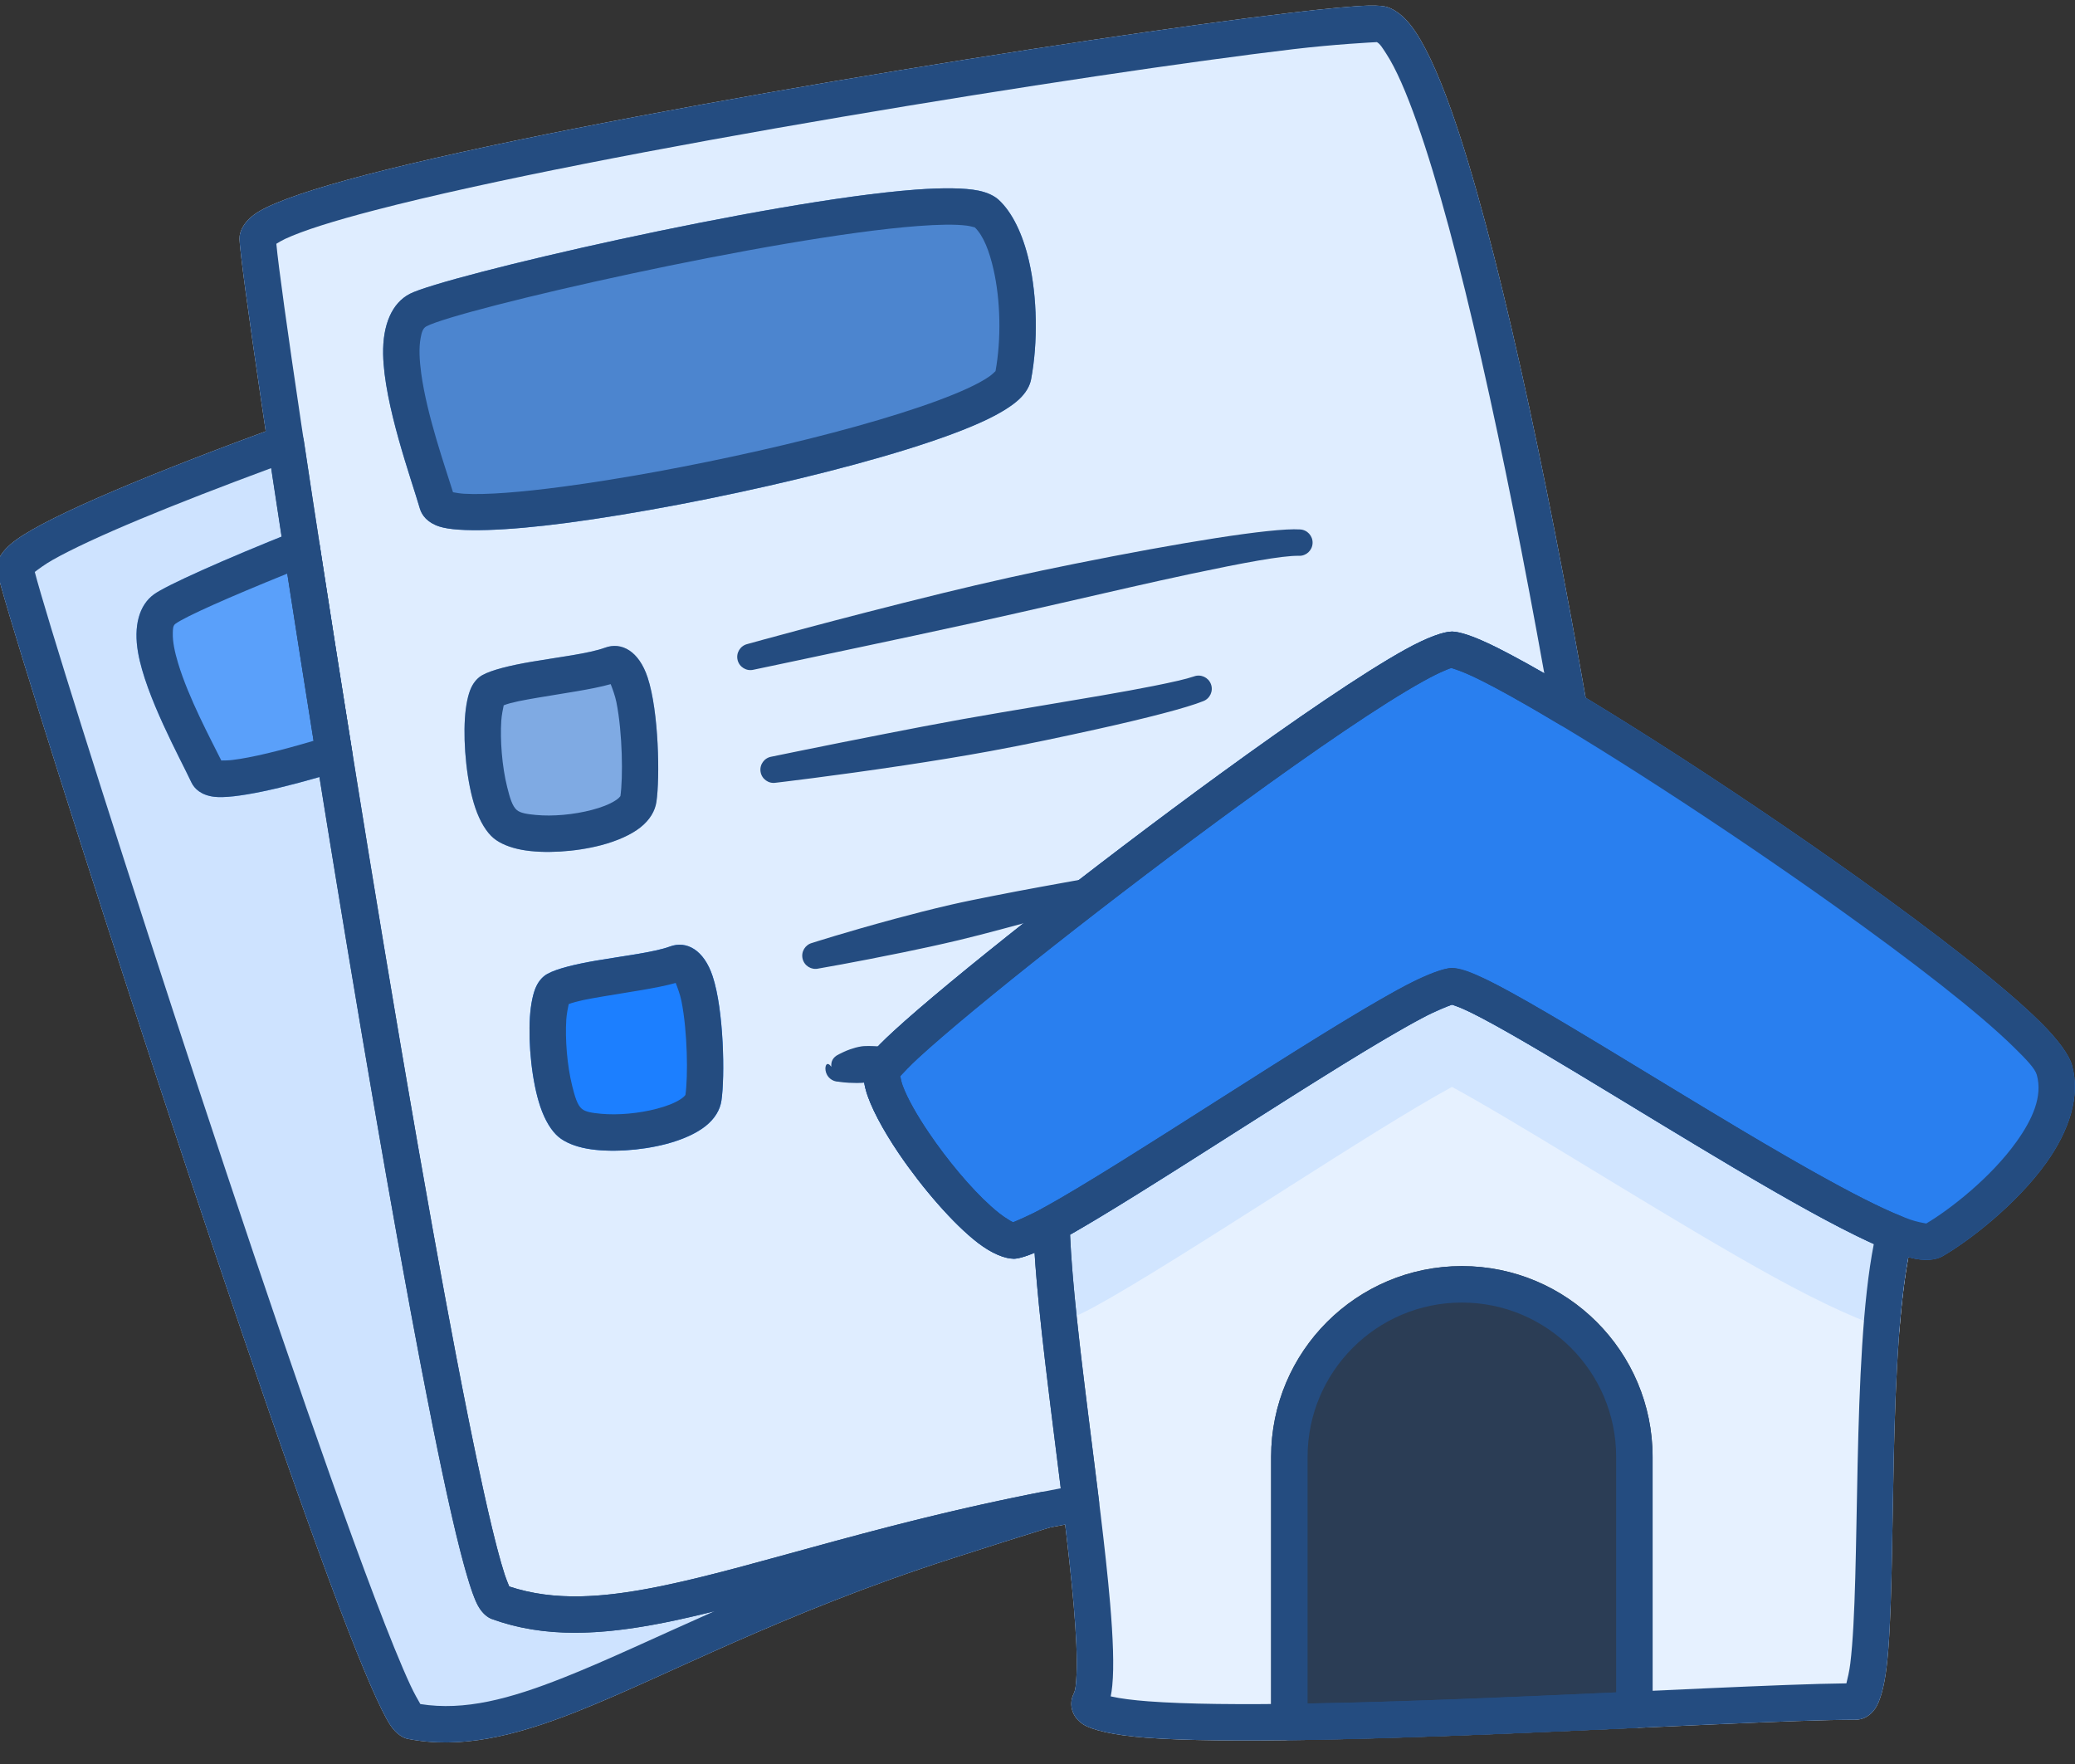 <svg width="100" height="85" viewBox="0 0 100 85" fill="none" xmlns="http://www.w3.org/2000/svg">
<rect x="0" y="0" width="100" height="85" fill="#333333" stroke="none"/>
<g clip-path="url(#clip0_101_22)">
<path fill-rule="evenodd" clip-rule="evenodd" d="M24.538 76.444C26.679 77.155 28.989 77.007 31.756 76.449C36.336 75.525 42.095 73.475 50.192 71.892C50.65 71.802 51.098 72.086 51.212 72.539C51.327 72.991 51.067 73.454 50.622 73.593C49.17 74.044 47.595 74.542 45.883 75.094C37.644 77.749 32.16 80.747 27.814 82.469C24.725 83.694 22.17 84.28 19.651 83.788C19.466 83.752 19.12 83.596 18.809 83.125C18.335 82.404 17.48 80.412 16.401 77.572C11.166 63.782 0.24 29.537 -0.123 27.576C-0.163 27.358 -0.143 27.112 -0.013 26.849C0.102 26.617 0.363 26.311 0.805 25.994C2.457 24.809 7.4 22.76 13.473 20.536C13.721 20.445 13.996 20.471 14.223 20.605C14.45 20.74 14.604 20.97 14.644 21.23C16.831 35.825 21.137 62.418 23.505 72.737C23.817 74.099 24.094 75.171 24.327 75.885C24.398 76.103 24.486 76.319 24.538 76.444Z" fill="#CEE3FF"/>
<path fill-rule="evenodd" clip-rule="evenodd" d="M16.36 37.153C13.55 38.022 11.259 38.505 10.325 38.394C9.694 38.319 9.365 38.002 9.224 37.7C8.673 36.526 7.023 33.548 6.654 31.446C6.43 30.174 6.699 29.165 7.417 28.641C7.995 28.218 10.755 26.975 14.218 25.596C14.467 25.497 14.747 25.517 14.979 25.65C15.211 25.783 15.37 26.014 15.411 26.279C15.882 29.337 16.41 32.693 16.968 36.175C17.037 36.607 16.778 37.024 16.36 37.153Z" fill="#5AA0FA"/>
<path fill-rule="evenodd" clip-rule="evenodd" d="M69.957 32.191C69.873 32.199 69.76 32.255 69.61 32.318C69.328 32.435 68.984 32.608 68.586 32.829C66.591 33.932 63.344 36.158 59.827 38.719C53.767 43.132 46.913 48.539 44.257 50.98C43.871 51.334 43.523 51.706 43.385 51.856C43.405 51.959 43.447 52.16 43.503 52.312C43.739 52.947 44.204 53.757 44.771 54.594C45.65 55.891 46.777 57.246 47.754 58.122C48.047 58.385 48.323 58.602 48.571 58.751C48.675 58.813 48.758 58.876 48.834 58.892C48.956 58.842 49.631 58.56 50.25 58.22C50.519 58.072 50.845 58.075 51.111 58.228C51.377 58.381 51.544 58.66 51.551 58.967C51.636 62.258 52.389 67.602 52.966 72.323C53.022 72.785 52.707 73.211 52.248 73.294C43.48 74.865 37.333 77.063 32.499 78.089C29.084 78.814 26.288 78.955 23.698 78.012C23.512 77.944 23.184 77.72 22.94 77.181C22.536 76.291 21.933 73.912 21.229 70.545C17.797 54.145 11.603 13.782 11.542 11.517C11.533 11.154 11.758 10.61 12.509 10.172C13.366 9.673 15.167 9.069 17.626 8.428C28.401 5.62 52.262 1.793 62.135 0.624C63.893 0.415 65.216 0.292 65.954 0.269C66.42 0.255 66.726 0.297 66.859 0.341C67.212 0.457 67.604 0.733 67.984 1.214C68.593 1.987 69.265 3.403 69.946 5.33C72.085 11.377 74.5 22.68 76.487 34.014C76.547 34.353 76.403 34.695 76.12 34.889C75.836 35.084 75.466 35.096 75.171 34.919C73.472 33.9 72.03 33.093 71.019 32.612C70.553 32.39 70.02 32.212 69.957 32.191Z" fill="#DFEDFF"/>
<path fill-rule="evenodd" clip-rule="evenodd" d="M48.127 9.627C48.779 10.223 49.293 11.284 49.59 12.578C49.989 14.321 50.027 16.496 49.691 18.28C49.634 18.582 49.455 18.923 49.099 19.253C48.775 19.551 48.266 19.875 47.596 20.2C43.726 22.074 33.877 24.328 27.338 25.194C24.392 25.584 22.083 25.661 21.185 25.375C20.6 25.189 20.33 24.833 20.235 24.508C19.827 23.098 18.506 19.479 18.464 17.064C18.439 15.653 18.887 14.603 19.752 14.158C21.416 13.305 36.991 9.675 44.111 9.139C45.447 9.039 46.505 9.052 47.157 9.186C47.612 9.28 47.931 9.448 48.127 9.627Z" fill="#4C85CF"/>
<path fill-rule="evenodd" clip-rule="evenodd" d="M23.248 32.53C23.705 32.277 24.599 32.062 25.613 31.888C26.893 31.669 28.39 31.493 29.16 31.209C29.949 30.919 30.791 31.367 31.213 32.65C31.752 34.285 31.807 37.485 31.635 38.64C31.568 39.083 31.316 39.507 30.872 39.862C30.425 40.22 29.748 40.522 28.97 40.727C27.723 41.054 26.213 41.143 25.152 40.95C24.566 40.843 24.096 40.641 23.794 40.392C23.451 40.11 23.132 39.596 22.906 38.926C22.494 37.705 22.324 35.898 22.405 34.621C22.446 33.976 22.561 33.45 22.708 33.138C22.855 32.827 23.056 32.636 23.248 32.53Z" fill="#7FAAE3"/>
<path fill-rule="evenodd" clip-rule="evenodd" d="M26.381 46.928C26.838 46.674 27.733 46.46 28.745 46.286C30.026 46.067 31.523 45.891 32.292 45.607C33.082 45.317 33.924 45.765 34.346 47.047C34.885 48.683 34.94 51.883 34.767 53.038C34.701 53.481 34.449 53.905 34.005 54.259C33.558 54.617 32.881 54.92 32.103 55.124C30.855 55.452 29.346 55.54 28.285 55.347C27.699 55.241 27.229 55.039 26.926 54.79C26.584 54.507 26.265 53.994 26.039 53.324C25.627 52.102 25.457 50.296 25.538 49.019C25.579 48.374 25.694 47.848 25.841 47.536C25.987 47.225 26.189 47.034 26.381 46.928Z" fill="#1C7FFF"/>
<path fill-rule="evenodd" clip-rule="evenodd" d="M50.25 58.22C54.189 56.056 63.11 50.014 67.377 47.683C68.638 46.995 69.581 46.643 69.976 46.643C70.145 46.643 70.393 46.684 70.706 46.795C71.171 46.96 71.876 47.303 72.752 47.782C77.427 50.335 87.383 56.897 91.645 58.609C92.051 58.773 92.275 59.21 92.17 59.635C90.9 64.789 91.442 76.067 90.915 80.371C90.799 81.32 90.598 81.988 90.382 82.311C90.105 82.723 89.75 82.868 89.403 82.868C83.822 82.868 62.82 84.309 55.211 83.731C53.656 83.613 52.594 83.358 52.177 83.073C51.851 82.85 51.702 82.576 51.65 82.313C51.606 82.089 51.627 81.85 51.749 81.602C51.838 81.42 51.862 81.105 51.881 80.692C51.92 79.862 51.862 78.724 51.748 77.391C51.288 72.008 49.912 63.564 49.795 59.012C49.787 58.684 49.962 58.378 50.25 58.22Z" fill="#E6F1FF"/>
<path fill-rule="evenodd" clip-rule="evenodd" d="M50.188 64.032C49.982 62.13 49.831 60.392 49.795 59.012C49.787 58.684 49.962 58.378 50.25 58.22C54.189 56.056 63.11 50.014 67.377 47.683C68.638 46.995 69.581 46.643 69.976 46.643C70.145 46.643 70.393 46.684 70.706 46.795C71.171 46.96 71.876 47.303 72.752 47.782C77.427 50.335 87.383 56.897 91.645 58.609C92.051 58.773 92.275 59.21 92.17 59.635C91.868 60.862 91.668 62.436 91.532 64.18C91.392 64.152 91.249 64.118 91.103 64.08C89.88 63.757 87.871 62.845 85.515 61.551C80.977 59.058 74.767 55.088 70.972 52.93C70.611 52.724 70.278 52.538 69.975 52.374C67.963 53.468 64.844 55.452 61.734 57.431C58.266 59.638 54.81 61.841 52.747 62.967C51.752 63.51 50.875 63.841 50.188 64.032Z" fill="#D1E5FF"/>
<path fill-rule="evenodd" clip-rule="evenodd" d="M78.804 83.266C73.438 83.51 67.202 83.79 62.148 83.855C61.914 83.859 61.687 83.767 61.52 83.602C61.353 83.437 61.259 83.212 61.259 82.977V70.201C61.259 65.127 65.377 61.008 70.451 61.008C75.524 61.008 79.643 65.127 79.643 70.201V82.388C79.643 82.857 79.274 83.244 78.804 83.266Z" fill="#2B3D55"/>
<path fill-rule="evenodd" clip-rule="evenodd" d="M69.976 48.41C69.828 48.466 69.155 48.727 68.56 49.042C66.507 50.128 63.145 52.259 59.798 54.389C56.409 56.546 53.035 58.701 51.02 59.801C49.965 60.377 49.188 60.653 48.871 60.653C48.432 60.653 47.806 60.407 47.128 59.887C45.955 58.987 44.445 57.244 43.317 55.579C42.537 54.429 41.943 53.31 41.726 52.525C41.581 52 41.595 51.566 41.7 51.263C41.739 51.15 41.827 50.978 41.992 50.773C42.191 50.527 42.558 50.155 43.068 49.686C45.751 47.221 52.672 41.756 58.793 37.299C62.382 34.685 65.699 32.418 67.735 31.291C68.791 30.707 69.585 30.433 69.976 30.433C70.32 30.433 71.09 30.68 72.148 31.208C75.668 32.969 83.272 37.816 89.585 42.324C93.29 44.969 96.552 47.5 98.303 49.225C99.198 50.106 99.717 50.846 99.849 51.312C100.28 52.834 99.702 54.504 98.62 56.022C97.168 58.058 94.847 59.827 93.607 60.537C93.305 60.71 92.763 60.789 92.024 60.594C90.976 60.317 89.27 59.5 87.251 58.391C82.727 55.905 76.537 51.947 72.755 49.796C71.815 49.261 71.03 48.841 70.465 48.591C70.287 48.512 70.062 48.437 69.976 48.41Z" fill="#297FEF"/>
<path fill-rule="evenodd" clip-rule="evenodd" d="M37.383 37.717C37.037 37.773 36.71 37.537 36.654 37.19C36.598 36.844 36.833 36.517 37.18 36.461C37.18 36.461 39.55 35.969 42.699 35.353C43.848 35.129 45.102 34.885 46.383 34.655C47.613 34.434 48.868 34.227 50.076 34.023C52.187 33.668 54.153 33.342 55.595 33.053C56.478 32.876 57.158 32.725 57.54 32.594C57.869 32.471 58.236 32.638 58.359 32.967C58.482 33.296 58.315 33.663 57.986 33.786C57.214 34.1 55.262 34.606 52.839 35.142C51.265 35.49 49.493 35.869 47.717 36.195C46.308 36.453 44.899 36.679 43.595 36.876C40.112 37.401 37.383 37.717 37.383 37.717ZM40.066 51.403C40.04 51.177 40.116 50.948 40.431 50.8C40.543 50.748 40.706 50.655 40.968 50.563C41.123 50.51 41.306 50.452 41.519 50.42C41.639 50.402 41.765 50.403 41.901 50.403C42.181 50.404 42.469 50.432 42.804 50.448C43.15 50.39 43.478 50.625 43.536 50.971C43.593 51.317 43.359 51.645 43.013 51.703C42.701 51.828 42.437 51.946 42.171 52.038C42.043 52.082 41.923 52.123 41.804 52.145C41.618 52.179 41.448 52.187 41.298 52.186C40.713 52.183 40.415 52.123 40.415 52.123C40.108 52.123 39.837 51.901 39.787 51.588C39.748 51.347 39.85 51.116 40.066 51.403ZM36.316 32.271C35.975 32.355 35.63 32.145 35.547 31.804C35.464 31.463 35.673 31.119 36.013 31.035C36.013 31.035 40.291 29.84 45.448 28.576C46.476 28.325 47.541 28.076 48.613 27.837C49.675 27.601 50.745 27.377 51.795 27.166C56.76 26.167 61.293 25.425 62.649 25.511C63 25.526 63.273 25.824 63.257 26.174C63.242 26.525 62.945 26.798 62.594 26.782C61.796 26.765 59.875 27.128 57.415 27.648C55.531 28.047 53.345 28.555 51.102 29.068C49.698 29.388 48.273 29.713 46.888 30.017C44.996 30.434 43.18 30.816 41.604 31.152C38.492 31.815 36.316 32.271 36.316 32.271ZM39.449 46.669C39.108 46.752 38.764 46.543 38.68 46.202C38.597 45.861 38.806 45.517 39.147 45.433C39.147 45.433 40.722 44.925 43.136 44.272C43.945 44.053 44.849 43.82 45.82 43.596C46.469 43.447 47.151 43.311 47.852 43.172C49.378 42.869 50.997 42.581 52.617 42.288C52.96 42.212 53.3 42.429 53.376 42.771C53.452 43.114 53.236 43.454 52.893 43.53C51.305 43.949 49.725 44.39 48.224 44.786C47.535 44.968 46.865 45.146 46.218 45.299C45.25 45.529 44.34 45.724 43.521 45.892C41.076 46.393 39.449 46.669 39.449 46.669ZM48.127 9.627C48.779 10.223 49.293 11.284 49.59 12.578C49.989 14.321 50.027 16.496 49.691 18.28C49.634 18.582 49.455 18.923 49.099 19.253C48.775 19.551 48.266 19.875 47.596 20.2C43.726 22.074 33.877 24.328 27.338 25.194C24.392 25.584 22.083 25.661 21.185 25.375C20.6 25.189 20.33 24.833 20.235 24.508C19.827 23.098 18.506 19.479 18.464 17.064C18.439 15.653 18.887 14.603 19.752 14.158C21.416 13.305 36.991 9.675 44.111 9.139C45.447 9.039 46.505 9.052 47.157 9.186C47.612 9.28 47.931 9.448 48.127 9.627ZM21.832 23.719C21.971 23.746 22.186 23.782 22.37 23.792C23.427 23.853 25.104 23.718 27.108 23.453C32.694 22.713 40.757 20.949 45.217 19.293C46.29 18.894 47.143 18.51 47.673 18.144C47.792 18.062 47.931 17.929 47.977 17.884C48.257 16.338 48.221 14.471 47.877 12.971C47.68 12.111 47.404 11.371 46.979 10.957C46.931 10.944 46.74 10.892 46.59 10.872C46.028 10.801 45.223 10.817 44.243 10.891C37.322 11.412 22.172 14.891 20.555 15.721C20.369 15.817 20.318 16.037 20.271 16.288C20.182 16.764 20.213 17.355 20.3 17.995C20.576 20.012 21.438 22.45 21.832 23.719ZM23.248 32.53C23.705 32.277 24.599 32.062 25.612 31.888C26.893 31.669 28.389 31.493 29.159 31.209C29.949 30.919 30.791 31.367 31.213 32.65C31.752 34.285 31.807 37.485 31.634 38.64C31.568 39.083 31.316 39.507 30.872 39.862C30.425 40.22 29.747 40.522 28.97 40.727C27.722 41.054 26.213 41.143 25.152 40.95C24.566 40.843 24.096 40.641 23.793 40.392C23.451 40.11 23.132 39.596 22.906 38.926C22.494 37.705 22.324 35.898 22.405 34.621C22.446 33.976 22.561 33.45 22.708 33.138C22.854 32.827 23.056 32.636 23.248 32.53ZM24.275 33.986C24.24 34.146 24.175 34.469 24.158 34.732C24.099 35.663 24.192 36.925 24.441 37.92C24.565 38.416 24.684 38.849 24.911 39.036C25.094 39.187 25.432 39.232 25.824 39.269C26.639 39.347 27.659 39.255 28.523 39.027C28.96 38.913 29.356 38.766 29.65 38.578C29.714 38.538 29.771 38.496 29.821 38.45C29.849 38.424 29.889 38.376 29.9 38.361C30.026 37.484 30.006 35.325 29.705 33.831C29.645 33.531 29.514 33.175 29.43 32.966C28.539 33.219 27.135 33.41 25.909 33.62C25.252 33.733 24.653 33.837 24.275 33.986ZM26.381 46.928C26.838 46.674 27.733 46.46 28.745 46.286C30.026 46.067 31.523 45.891 32.292 45.607C33.082 45.317 33.924 45.765 34.346 47.047C34.885 48.683 34.94 51.883 34.767 53.038C34.701 53.481 34.449 53.905 34.005 54.26C33.558 54.617 32.881 54.92 32.104 55.124C30.855 55.452 29.346 55.54 28.285 55.347C27.699 55.241 27.229 55.039 26.926 54.79C26.584 54.507 26.265 53.994 26.039 53.324C25.627 52.102 25.457 50.296 25.538 49.019C25.579 48.374 25.694 47.848 25.841 47.536C25.987 47.225 26.189 47.034 26.381 46.928ZM27.408 48.383C27.373 48.543 27.308 48.867 27.291 49.13C27.233 50.061 27.326 51.322 27.574 52.318C27.698 52.814 27.817 53.247 28.044 53.434C28.227 53.585 28.565 53.63 28.957 53.667C29.772 53.745 30.792 53.653 31.657 53.425C32.093 53.31 32.49 53.164 32.783 52.977C32.847 52.936 32.905 52.893 32.954 52.848C32.983 52.822 33.022 52.773 33.033 52.759C33.159 51.882 33.139 49.723 32.839 48.228C32.778 47.929 32.647 47.573 32.564 47.364C31.673 47.617 30.268 47.808 29.042 48.018C28.386 48.13 27.787 48.235 27.408 48.383Z" fill="#244C80"/>
<path fill-rule="evenodd" clip-rule="evenodd" d="M69.976 48.41C69.828 48.466 69.155 48.727 68.56 49.042C66.507 50.128 63.145 52.259 59.798 54.389C56.409 56.546 53.035 58.701 51.02 59.801C49.965 60.377 49.188 60.653 48.871 60.653C48.432 60.653 47.806 60.407 47.128 59.887C45.955 58.987 44.445 57.244 43.317 55.579C42.537 54.429 41.943 53.31 41.726 52.525C41.581 52 41.595 51.566 41.7 51.263C41.739 51.15 41.827 50.978 41.992 50.773C42.191 50.527 42.558 50.155 43.068 49.686C45.751 47.221 52.672 41.756 58.793 37.299C62.382 34.685 65.699 32.418 67.735 31.291C68.791 30.707 69.585 30.433 69.976 30.433C70.32 30.433 71.09 30.68 72.148 31.208C75.668 32.969 83.272 37.816 89.585 42.324C93.29 44.969 96.552 47.5 98.303 49.225C99.198 50.106 99.717 50.846 99.849 51.312C100.28 52.834 99.702 54.504 98.62 56.022C97.168 58.058 94.847 59.827 93.607 60.537C93.305 60.71 92.763 60.789 92.024 60.594C90.976 60.317 89.27 59.5 87.251 58.391C82.727 55.905 76.537 51.947 72.755 49.796C71.815 49.261 71.03 48.841 70.465 48.591C70.287 48.512 70.062 48.437 69.976 48.41ZM43.385 51.856C43.404 51.959 43.447 52.16 43.503 52.312C43.739 52.947 44.203 53.757 44.771 54.594C45.65 55.891 46.777 57.246 47.754 58.122C48.047 58.385 48.322 58.602 48.571 58.751C48.675 58.813 48.758 58.876 48.834 58.892C48.952 58.844 49.593 58.579 50.178 58.259C52.171 57.172 55.505 55.039 58.855 52.907C62.248 50.748 65.657 48.59 67.738 47.489C68.813 46.921 69.616 46.643 69.976 46.643C70.314 46.643 71.087 46.906 72.134 47.452C75.577 49.244 82.925 54.01 88.097 56.851C89.704 57.734 91.092 58.429 92.07 58.77C92.352 58.869 92.718 58.937 92.829 58.957C93.951 58.293 95.936 56.76 97.189 55.002C97.935 53.956 98.455 52.839 98.158 51.79C98.072 51.484 97.658 51.056 97.07 50.477C95.363 48.794 92.177 46.333 88.565 43.754C83.106 39.856 76.673 35.698 72.819 33.555C71.859 33.021 71.065 32.614 70.495 32.376C70.272 32.283 70.002 32.204 69.958 32.191C69.874 32.199 69.761 32.255 69.609 32.318C69.328 32.435 68.984 32.608 68.586 32.829C66.591 33.932 63.344 36.158 59.827 38.719C53.767 43.132 46.913 48.539 44.257 50.98C43.871 51.334 43.523 51.706 43.385 51.856Z" fill="#244C80"/>
<path fill-rule="evenodd" clip-rule="evenodd" d="M50.25 58.22C54.189 56.056 63.11 50.014 67.377 47.683C68.638 46.995 69.581 46.643 69.976 46.643C70.145 46.643 70.393 46.684 70.706 46.795C71.171 46.96 71.876 47.303 72.752 47.782C77.427 50.335 87.383 56.897 91.645 58.609C92.051 58.773 92.275 59.21 92.17 59.635C90.9 64.789 91.442 76.067 90.915 80.371C90.799 81.32 90.598 81.988 90.382 82.311C90.105 82.723 89.75 82.868 89.403 82.868C83.822 82.868 62.82 84.309 55.211 83.731C53.656 83.613 52.594 83.358 52.177 83.073C51.851 82.85 51.702 82.576 51.65 82.313C51.606 82.089 51.627 81.85 51.749 81.602C51.838 81.42 51.862 81.105 51.881 80.692C51.92 79.862 51.862 78.724 51.748 77.391C51.288 72.008 49.912 63.564 49.795 59.012C49.787 58.684 49.962 58.378 50.25 58.22ZM53.528 81.74C53.539 81.742 53.549 81.745 53.559 81.747C53.996 81.849 54.602 81.923 55.344 81.98C62.744 82.542 82.861 81.178 88.983 81.114C89.041 80.886 89.128 80.513 89.171 80.158C89.679 76.003 89.226 65.421 90.304 59.946C86.295 58.133 78.736 53.294 73.875 50.443C72.585 49.687 71.492 49.074 70.715 48.706C70.419 48.565 70.078 48.445 69.973 48.409C69.874 48.441 69.563 48.548 69.301 48.67C68.591 49.001 67.605 49.554 66.448 50.242C62.022 52.874 55.177 57.442 51.569 59.495C51.77 64.121 53.059 72.09 53.498 77.241C53.642 78.919 53.694 80.311 53.604 81.221C53.586 81.411 53.56 81.584 53.528 81.74Z" fill="#244C80"/>
<path fill-rule="evenodd" clip-rule="evenodd" d="M78.805 83.266C73.439 83.51 67.202 83.79 62.149 83.855C61.914 83.859 61.688 83.767 61.52 83.602C61.353 83.437 61.259 83.212 61.259 82.977V70.201C61.259 65.127 65.378 61.009 70.451 61.009C75.525 61.009 79.643 65.127 79.643 70.201V82.388C79.643 82.857 79.274 83.244 78.805 83.266ZM77.887 81.549V70.201C77.887 66.097 74.555 62.765 70.451 62.765C66.347 62.765 63.016 66.097 63.016 70.201V82.085C67.614 82.006 73.052 81.769 77.887 81.549ZM24.538 76.444C26.679 77.155 28.989 77.007 31.756 76.449C36.336 75.525 42.095 73.475 50.192 71.892C50.65 71.802 51.098 72.086 51.212 72.539C51.327 72.991 51.067 73.454 50.622 73.593C49.17 74.044 47.595 74.542 45.883 75.094C37.644 77.749 32.16 80.747 27.814 82.469C24.725 83.694 22.17 84.28 19.651 83.788C19.466 83.752 19.12 83.596 18.809 83.125C18.335 82.404 17.48 80.412 16.401 77.572C11.166 63.782 0.24 29.537 -0.123 27.576C-0.163 27.358 -0.143 27.112 -0.013 26.849C0.102 26.617 0.363 26.311 0.805 25.994C2.457 24.809 7.4 22.76 13.473 20.536C13.721 20.445 13.996 20.471 14.223 20.605C14.45 20.74 14.604 20.97 14.644 21.23C16.831 35.825 21.137 62.418 23.505 72.737C23.817 74.099 24.094 75.171 24.327 75.885C24.398 76.103 24.486 76.319 24.538 76.444ZM1.676 27.559C2.69 31.471 13.014 63.702 18.044 76.948C18.738 78.778 19.331 80.243 19.782 81.213C19.953 81.58 20.153 81.933 20.258 82.112C22.389 82.449 24.556 81.871 27.167 80.836C29.263 80.005 31.622 78.881 34.424 77.641C33.617 77.843 32.844 78.021 32.103 78.171C28.868 78.824 26.187 78.918 23.698 78.012C23.523 77.948 23.249 77.776 23.03 77.365C22.728 76.799 22.292 75.311 21.792 73.13C19.476 63.031 15.304 37.386 13.067 22.557C8.352 24.304 4.447 25.896 2.507 26.997C2.181 27.183 1.854 27.423 1.676 27.559Z" fill="#244C80"/>
<path fill-rule="evenodd" clip-rule="evenodd" d="M16.36 37.153C13.55 38.022 11.259 38.505 10.325 38.394C9.694 38.319 9.365 38.002 9.224 37.7C8.673 36.526 7.023 33.548 6.654 31.446C6.43 30.174 6.699 29.165 7.417 28.641C7.995 28.218 10.755 26.975 14.218 25.596C14.467 25.497 14.747 25.517 14.979 25.65C15.211 25.783 15.37 26.014 15.411 26.279C15.882 29.337 16.41 32.693 16.968 36.175C17.037 36.607 16.778 37.024 16.36 37.153ZM10.665 36.645C10.81 36.646 11.025 36.642 11.208 36.619C12.135 36.507 13.505 36.172 15.112 35.696C14.663 32.889 14.236 30.174 13.844 27.64C11.073 28.761 8.939 29.704 8.453 30.059C8.329 30.15 8.333 30.321 8.328 30.508C8.316 30.925 8.423 31.423 8.583 31.955C9.088 33.633 10.138 35.584 10.665 36.645Z" fill="#244C80"/>
<path fill-rule="evenodd" clip-rule="evenodd" d="M69.957 32.191C69.873 32.199 69.76 32.255 69.61 32.318C69.328 32.435 68.984 32.608 68.586 32.829C66.591 33.932 63.344 36.158 59.827 38.719C53.767 43.132 46.913 48.539 44.257 50.98C43.871 51.334 43.523 51.706 43.385 51.856C43.405 51.959 43.447 52.16 43.503 52.312C43.739 52.947 44.204 53.757 44.771 54.594C45.65 55.891 46.777 57.246 47.754 58.122C48.047 58.385 48.323 58.602 48.571 58.751C48.675 58.813 48.758 58.876 48.834 58.892C48.956 58.842 49.631 58.56 50.25 58.22C50.519 58.072 50.845 58.075 51.111 58.228C51.377 58.381 51.544 58.66 51.551 58.967C51.636 62.258 52.389 67.602 52.966 72.323C53.022 72.785 52.707 73.211 52.248 73.294C43.48 74.865 37.333 77.063 32.499 78.089C29.084 78.814 26.288 78.955 23.698 78.012C23.512 77.944 23.184 77.72 22.94 77.181C22.536 76.291 21.933 73.912 21.229 70.545C17.797 54.145 11.603 13.782 11.542 11.517C11.533 11.154 11.758 10.61 12.509 10.172C13.366 9.673 15.167 9.069 17.626 8.428C28.401 5.62 52.262 1.793 62.135 0.624C63.893 0.415 65.216 0.292 65.954 0.269C66.42 0.255 66.726 0.297 66.859 0.341C67.212 0.457 67.604 0.733 67.984 1.214C68.593 1.987 69.265 3.403 69.946 5.33C72.085 11.377 74.5 22.68 76.487 34.014C76.547 34.353 76.403 34.695 76.12 34.889C75.836 35.084 75.466 35.096 75.171 34.919C73.472 33.9 72.03 33.093 71.019 32.612C70.553 32.39 70.02 32.212 69.957 32.191ZM13.318 11.747C13.702 15.954 19.63 54.328 22.948 70.186C23.479 72.722 23.94 74.676 24.302 75.807C24.38 76.051 24.483 76.302 24.544 76.446C26.781 77.187 29.202 76.993 32.135 76.371C36.83 75.374 42.761 73.277 51.121 71.714C50.63 67.757 50.056 63.481 49.858 60.366C49.396 60.559 49.055 60.653 48.871 60.653C48.432 60.653 47.806 60.407 47.128 59.887C45.955 58.987 44.445 57.244 43.317 55.579C42.537 54.429 41.943 53.31 41.727 52.525C41.581 52 41.595 51.566 41.7 51.263C41.739 51.15 41.827 50.978 41.993 50.773C42.191 50.527 42.558 50.155 43.068 49.686C45.751 47.221 52.672 41.756 58.793 37.299C62.382 34.685 65.699 32.418 67.736 31.291C68.791 30.707 69.585 30.433 69.976 30.433C70.224 30.433 70.671 30.539 71.266 30.795C72.018 31.118 73.107 31.69 74.424 32.444C72.525 21.865 70.29 11.57 68.29 5.915C67.772 4.451 67.279 3.311 66.806 2.585C66.632 2.319 66.507 2.106 66.354 2.029C66.15 2.039 64.336 2.132 62.341 2.368C52.521 3.531 28.787 7.335 18.069 10.128C16.122 10.635 14.617 11.102 13.729 11.517C13.585 11.585 13.426 11.68 13.318 11.747Z" fill="#244C80"/>
</g>
<defs>
<clipPath id="clip0_101_22">
<rect width="100" height="83.832" fill="white" transform="translate(0 0.268)"/>
</clipPath>
</defs>
</svg>

